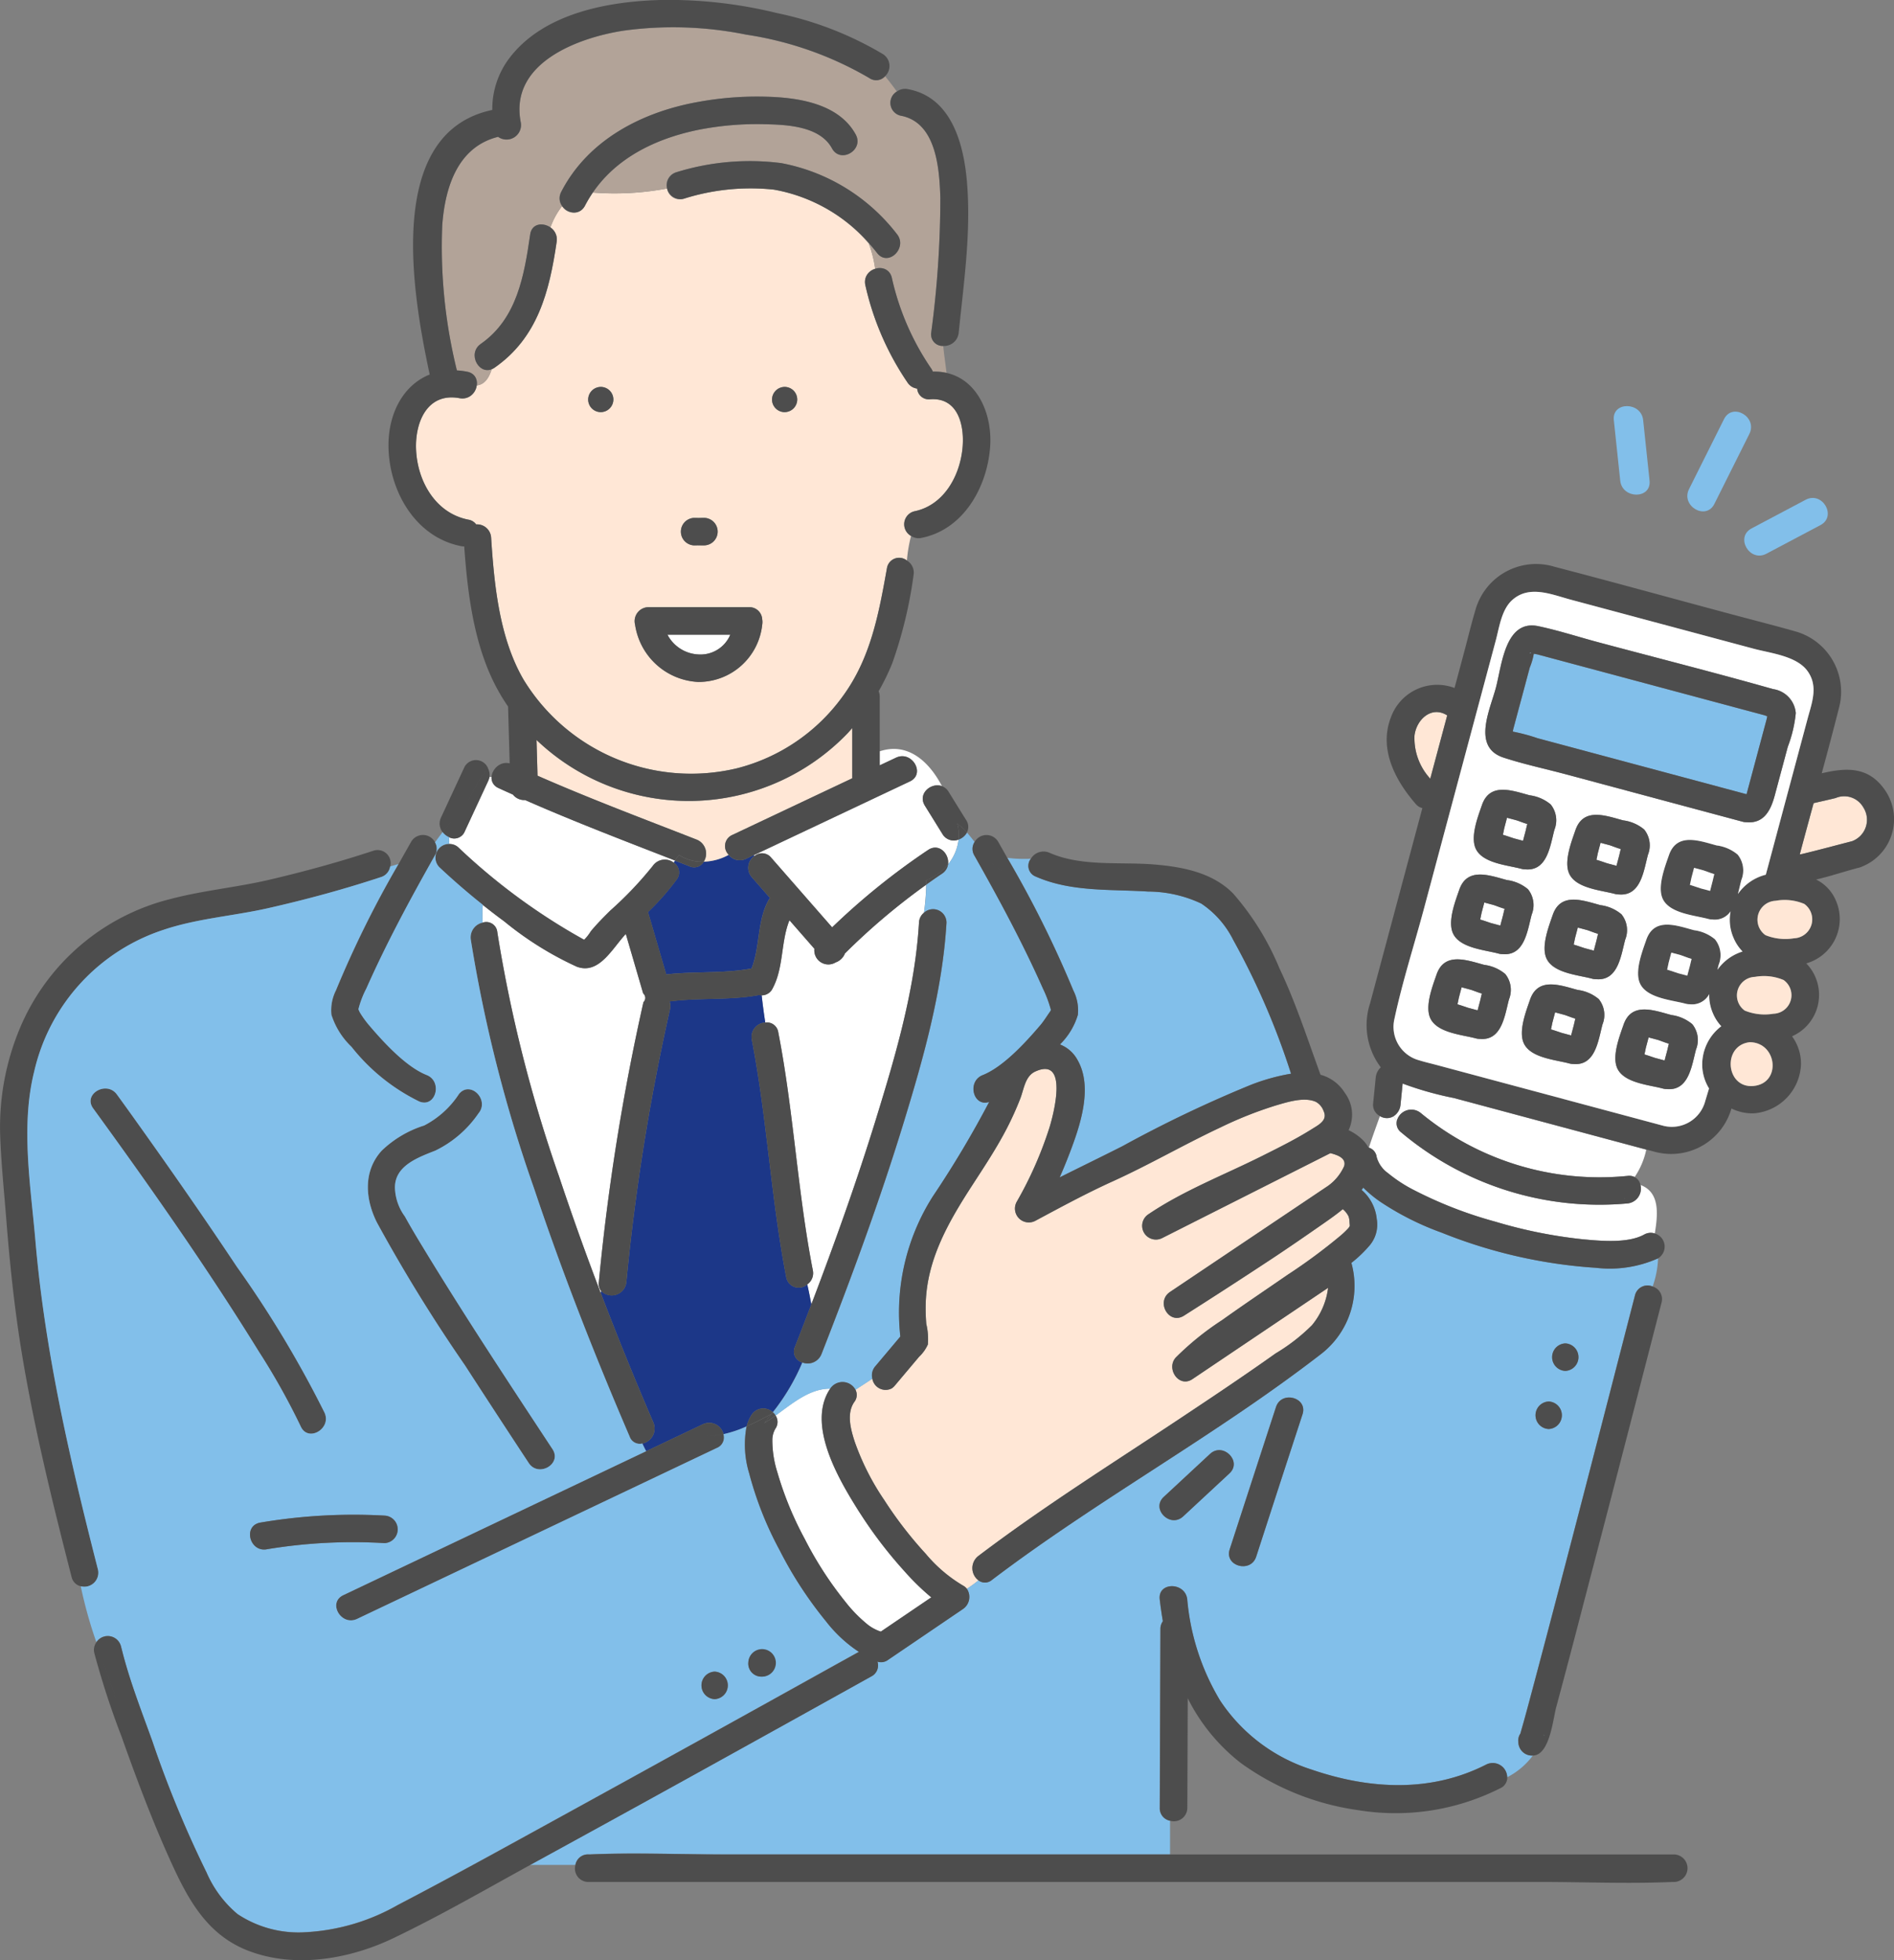 <svg xmlns="http://www.w3.org/2000/svg" width="148.085" height="153.184" viewBox="0 0 148.085 153.184">
  <rect x="0" y="0" width="148.085" height="153.184" fill="#808080" stroke="none"/>
  <g id="Group_1018" data-name="Group 1018" transform="translate(-159.762 -2344.408)">
    <path id="Path_1047" data-name="Path 1047" d="M307.655,1944.807q-.249-2.364-.5-4.727c-.154-1.466,2.141-1.455,2.294,0q.248,2.364.5,4.727C310.1,1946.273,307.808,1946.263,307.655,1944.807Z" transform="translate(-21.214 437.162)" fill="#83c2f0" opacity="0.95"/>
    <path id="Path_1048" data-name="Path 1048" d="M315.481,1946.665c-.661,1.321-2.64.16-1.981-1.158l2.737-5.473c.661-1.32,2.64-.16,1.981,1.158Z" transform="translate(-21.679 437.127)" fill="#83c2f0" opacity="0.95"/>
    <path id="Path_1049" data-name="Path 1049" d="M324.136,1948.865l-4.229,2.238c-1.3.69-2.464-1.289-1.157-1.98l4.229-2.239C324.283,1946.194,325.443,1948.173,324.136,1948.865Z" transform="translate(-22.039 436.582)" fill="#83c2f0" opacity="0.95"/>
    <path id="Path_1050" data-name="Path 1050" d="M246.37,2036.245a34.175,34.175,0,0,1-3.414-4.448c-.1-.151-.2-.3-.29-.453-1.469-2.355-3.959-6.605-2.1-9.367-1.61-.007-2.93,1.132-4.272,2.1a.921.921,0,0,1-.023,1.038,1.759,1.759,0,0,0-.232.807,8.266,8.266,0,0,0,.385,2.569,26.275,26.275,0,0,0,2.151,5.236,28.142,28.142,0,0,0,3.184,4.919,10.941,10.941,0,0,0,1.773,1.8,3.418,3.418,0,0,0,.82.458c.058.022.116.041.174.057l3.939-2.673A19.085,19.085,0,0,1,246.37,2036.245Z" transform="translate(-15.896 430.956)" fill="#fff"/>
    <path id="Path_1051" data-name="Path 1051" d="M281.661,2006.933a1.489,1.489,0,0,0-.076-.437,1.7,1.7,0,0,0-.451-.564c-.467.385-.962.739-1.463,1.088-1.359.947-2.718,1.889-4.1,2.8q-3.407,2.251-6.857,4.437c-1.178.748-2.224-1.093-1.085-1.857L280,2004.1a3.822,3.822,0,0,0,1.241-1.525c.186-.628-.495-.872-1.074-1.021l-13.13,6.625a1.076,1.076,0,0,1-1.085-1.857c2.742-1.851,5.967-3.088,8.915-4.567,1.3-.65,2.609-1.3,3.84-2.073.563-.354,1.278-.7.92-1.44a1.312,1.312,0,0,0-.6-.7c-.91-.4-2.219.02-3.105.278a30.621,30.621,0,0,0-4.387,1.741c-2.826,1.325-5.53,2.9-8.371,4.189-2.064.935-4.059,2.015-6.056,3.086a1.084,1.084,0,0,1-1.471-1.471,29.8,29.8,0,0,0,2.559-5.792c.335-1.075,1.516-5.585-1.1-4.4-.8.363-.888,1.382-1.178,2.124a24.376,24.376,0,0,1-1.045,2.314c-.79,1.526-1.739,2.959-2.673,4.4-1.857,2.862-3.587,5.822-3.674,9.329a14.756,14.756,0,0,0,.045,1.553,5.175,5.175,0,0,1,.125,1.611,3.01,3.01,0,0,1-.688.965l-1.9,2.255a1.113,1.113,0,0,1-.249.221,1.052,1.052,0,0,1-1.506-.769c-.437.293-.884.576-1.318.868a.888.888,0,0,1-.092.957c-.628.906-.277,2.154.039,3.125a19.673,19.673,0,0,0,2.3,4.535,30.935,30.935,0,0,0,3.251,4.21,11.268,11.268,0,0,0,2.889,2.466.991.991,0,0,1,.324.268,9.412,9.412,0,0,0,.907-.659,1.2,1.2,0,0,1-.026-1.9l.043-.032c4.937-3.741,10.2-7.052,15.364-10.473,2.635-1.749,5.269-3.5,7.847-5.334a14.679,14.679,0,0,0,2.844-2.206,5.649,5.649,0,0,0,1.262-2.922l-10.609,7.136c-1.061.713-2.085-.828-1.3-1.689a22.327,22.327,0,0,1,3.629-2.93c1.682-1.2,3.4-2.352,5.1-3.526a43.783,43.783,0,0,0,4.154-3.071,6.717,6.717,0,0,0,.612-.587c.118-.135.108-.244.118-.113C281.729,2007.81,281.663,2006.961,281.661,2006.933Z" transform="translate(-16.387 432.975)" fill="#ffe7d6"/>
    <path id="Path_1052" data-name="Path 1052" d="M227.183,1958.293a2.889,2.889,0,0,0,2.394,1.542,2.525,2.525,0,0,0,2.518-1.542Z" transform="translate(-15.234 435.718)" fill="#fff"/>
    <path id="Path_1053" data-name="Path 1053" d="M229.829,1948.436v-.008l-.219.03C229.684,1948.448,229.757,1948.441,229.829,1948.436Z" transform="translate(-15.416 436.456)" fill="#83c2f0" opacity="0.95"/>
    <path id="Path_1054" data-name="Path 1054" d="M229.86,1950.737v.009l.219-.03C230.005,1950.725,229.932,1950.733,229.86,1950.737Z" transform="translate(-15.434 436.285)" fill="#83c2f0" opacity="0.95"/>
    <path id="Path_1055" data-name="Path 1055" d="M299.921,2050.709l.043-.007-.021-.009Z" transform="translate(-20.674 428.809)" fill="#83c2f0" opacity="0.95"/>
    <path id="Path_1056" data-name="Path 1056" d="M259.589,1989.98c.016-.048,0-.046,0,0Z" transform="translate(-17.658 433.351)" fill="#83c2f0" opacity="0.95"/>
    <path id="Path_1057" data-name="Path 1057" d="M301.277,2051.317l-.024-.091-.039-.016A.883.883,0,0,1,301.277,2051.317Z" transform="translate(-20.77 428.77)" fill="#83c2f0" opacity="0.95"/>
    <path id="Path_1058" data-name="Path 1058" d="M299.153,2051.359c-.035.052-.027.045,0,0Z" transform="translate(-20.614 428.758)" fill="#83c2f0" opacity="0.95"/>
    <path id="Path_1059" data-name="Path 1059" d="M246.14,1937.071a.911.911,0,0,1-1.022-.836,1.052,1.052,0,0,1-.756-.474,22.045,22.045,0,0,1-3.295-7.6,1.07,1.07,0,0,1,.768-1.285,9.013,9.013,0,0,0-.5-1.974,12.559,12.559,0,0,0-7.418-4.214,17.267,17.267,0,0,0-7.058.715,1.019,1.019,0,0,1-1.3-.8,22.1,22.1,0,0,1-5.8.317,9.736,9.736,0,0,0-.618,1.023,1.025,1.025,0,0,1-1.786.034,5.943,5.943,0,0,0-.913,1.665,1.13,1.13,0,0,1,.488,1.116c-.567,3.888-1.478,7.494-4.852,9.843a1.139,1.139,0,0,1-.229.124c-.209.681-.554,1.2-1.169,1.267a1.138,1.138,0,0,1-1.335,1c-2.519-.471-3.5,1.861-3.409,4.005.1,2.482,1.519,4.983,4.088,5.487a.941.941,0,0,1,.611.37,1.1,1.1,0,0,1,1.169,1.033c.241,3.694.638,7.823,2.528,11.085a15.354,15.354,0,0,0,16.71,6.939,14.647,14.647,0,0,0,8.237-5.6c2.207-2.995,2.836-6.475,3.476-10.052a.965.965,0,0,1,1.56-.579,11.372,11.372,0,0,1,.324-1.926,1.044,1.044,0,0,1,.243-1.925c2.273-.453,3.536-2.686,3.769-4.859C248.849,1939.17,248.345,1936.916,246.14,1937.071Zm-18.453,9.273c.123,0,.247,0,.371,0h.014c.025,0,.048,0,.072,0,.1,0,.194-.007.3-.007a1.075,1.075,0,0,1,0,2.151c-.123,0-.247,0-.371,0h-.014c-.025,0-.048,0-.072-.005-.1,0-.2.006-.3.008a1.076,1.076,0,0,1,0-2.151Zm-7.307-8.266a.986.986,0,1,1,.985-.986A1,1,0,0,1,220.379,1938.078Zm12.624,16.6a5,5,0,0,1-5.016,4.484,5.251,5.251,0,0,1-4.93-4.484,1.093,1.093,0,0,1,1.036-1.361h7.872a1,1,0,0,1,1.033.959A1.146,1.146,0,0,1,233,1954.682Zm1.751-16.6a.986.986,0,1,1,.985-.986A1,1,0,0,1,234.755,1938.078Z" transform="translate(-13.646 438.539)" fill="#ffe7d6"/>
    <path id="Path_1060" data-name="Path 1060" d="M212.014,1933.71c-1.045.423-1.91-1.248-.857-1.981,2.837-1.975,3.4-5.346,3.864-8.558.127-.869,1.009-.948,1.586-.544a5.942,5.942,0,0,1,.913-1.665,1.037,1.037,0,0,1-.071-1.12c2.107-4.069,6.332-6.242,10.7-7.021a25.547,25.547,0,0,1,6.3-.364c2.247.163,4.859.771,6.023,2.909.662,1.217-1.194,2.3-1.856,1.085-.941-1.728-3.487-1.852-5.225-1.888a23.571,23.571,0,0,0-5.22.436c-3.275.67-6.365,2.146-8.25,4.9a22.091,22.091,0,0,0,5.8-.316,1.014,1.014,0,0,1,.726-1.269,19.4,19.4,0,0,1,8.2-.715,14.891,14.891,0,0,1,9.038,5.535c.875,1.059-.638,2.589-1.52,1.521-.217-.264-.442-.518-.672-.768a9.008,9.008,0,0,1,.5,1.973.966.966,0,0,1,1.305.713,20.392,20.392,0,0,0,3.078,7.082,1.2,1.2,0,0,1,.125.238,4.308,4.308,0,0,1,1.072.1c-.081-.7-.19-1.4-.259-2.107a.9.9,0,0,1-.942-1.027,79.628,79.628,0,0,0,.716-10.543c-.073-2.292-.309-5.921-3.118-6.428a1.028,1.028,0,0,1-.281-1.886c-.3-.412-.6-.807-.917-1.189a.936.936,0,0,1-1.246.142,26.99,26.99,0,0,0-9.617-3.389,28.676,28.676,0,0,0-9.579-.313c-3.62.558-8.965,2.556-8.045,7.178a1.133,1.133,0,0,1-1.775,1.123c-3.139.779-4.144,3.9-4.366,6.9a40.244,40.244,0,0,0,1.144,11.352,6.068,6.068,0,0,1,.79.1.9.9,0,0,1,.763,1.07C211.46,1934.915,211.8,1934.391,212.014,1933.71Z" transform="translate(-13.806 439.555)" fill="#b5a59a" opacity="0.95"/>
    <path id="Path_1061" data-name="Path 1061" d="M233.2,1977.2a1.1,1.1,0,0,1-1.354-.311,4.3,4.3,0,0,1-1.95.536.86.86,0,0,1-1.119.357l-1.136-.443c-.033.052-.066.1-.1.156a.9.9,0,0,1,.235,1.325,19.648,19.648,0,0,1-2.238,2.537l1.424,4.876c2.216-.253,4.477-.053,6.672-.463.669-1.672.431-3.687,1.312-5.31a1.09,1.09,0,0,1,.131-.2l-1.426-1.629a1.119,1.119,0,0,1,.214-1.659c-.016-.023-.031-.047-.047-.07Z" transform="translate(-15.112 434.328)" fill="#1c3788"/>
    <path id="Path_1062" data-name="Path 1062" d="M249.226,1974.587q-.684-1.1-1.37-2.209c-.591-.953.507-1.839,1.336-1.528-1.032-1.968-2.7-3.445-4.868-2.72v1.1l1.276-.6c1.245-.588,2.335,1.266,1.085,1.857l-12.192,5.758c.017.022.031.046.047.069a.917.917,0,0,1,1.306.138l4.76,5.439a54.267,54.267,0,0,1,7.5-6.047c.861-.577,1.679.315,1.562,1.124a3.755,3.755,0,0,0,.821-1.936A1.027,1.027,0,0,1,249.226,1974.587Z" transform="translate(-15.781 434.996)" fill="#fff"/>
    <path id="Path_1063" data-name="Path 1063" d="M240.929,1985.479a1.1,1.1,0,0,1-1.662-1.066l-1.95-2.229c-.684,1.677-.439,3.707-1.323,5.339a.939.939,0,0,1-.851.53c.074.7.171,1.411.281,2.129a.9.9,0,0,1,1.019.77c1.2,6.152,1.5,12.436,2.7,18.588a1.067,1.067,0,0,1-.435,1.108q.178.783.317,1.565c1.829-4.8,3.559-9.632,5.071-14.537,1.526-4.947,3.041-10.1,3.347-15.293a1.044,1.044,0,0,1,.39-.782,18.513,18.513,0,0,0,.175-2.2,51.558,51.558,0,0,0-6.353,5.37A1.217,1.217,0,0,1,240.929,1985.479Z" transform="translate(-15.83 434.139)" fill="#fff"/>
    <path id="Path_1064" data-name="Path 1064" d="M251.848,1976.806a.99.99,0,0,1,.016-1.067c-.2-.251-.393-.5-.6-.733a1.186,1.186,0,0,1-.653.547,3.755,3.755,0,0,1-.821,1.936,1.051,1.051,0,0,1-.477.733c-.415.278-.823.565-1.23.854a18.5,18.5,0,0,1-.175,2.2,1.048,1.048,0,0,1,1.761.782c-.311,5.276-1.779,10.488-3.317,15.518-1.883,6.156-4.112,12.205-6.459,18.2a1.161,1.161,0,0,1-1.5.648,16.688,16.688,0,0,1-2.306,3.885c.024.019.044.043.067.064.24-.119.481-.235.726-.343-.245.108-.487.224-.726.343a1.1,1.1,0,0,1,.155.2c1.342-.969,2.662-2.107,4.272-2.1.009-.014.017-.028.027-.042a1.154,1.154,0,0,1,1.948.128c.434-.292.881-.575,1.318-.868a1.071,1.071,0,0,1,.234-.972l1.954-2.321a16.925,16.925,0,0,1,2.539-10.95,78.953,78.953,0,0,0,4.407-7.385c-1.243.42-1.76-1.6-.509-2.095,1.605-.635,3.351-2.539,4.508-3.9.28-.33.5-.689.744-1.04a.721.721,0,0,0,.086-.152,9.355,9.355,0,0,0-.624-1.674C255.628,1983.644,253.761,1980.189,251.848,1976.806Z" transform="translate(-15.9 434.468)" fill="#83c2f0" opacity="0.95"/>
    <path id="Path_1065" data-name="Path 1065" d="M261.419,1989.409a5.421,5.421,0,0,1-1.4,2.314,2.657,2.657,0,0,1,1.373,1.212c1.238,2.158.18,5.2-.629,7.316q-.36.937-.766,1.862c1.628-.816,3.266-1.609,4.894-2.432a97.8,97.8,0,0,1,10.054-4.8,15.808,15.808,0,0,1,3.142-.873,57.928,57.928,0,0,0-4.522-10.456,7.378,7.378,0,0,0-2.5-2.841,9.852,9.852,0,0,0-4.157-.937c-2.95-.191-6.025.048-8.791-1.175a.893.893,0,0,1-.375-1.387,10.354,10.354,0,0,1-1.841-.07,84.276,84.276,0,0,1,5.162,10.355A3.449,3.449,0,0,1,261.419,1989.409Z" transform="translate(-17.382 434.308)" fill="#83c2f0" opacity="0.95"/>
    <path id="Path_1066" data-name="Path 1066" d="M209.958,1974.559a.886.886,0,0,1-1.217.468q-.01.265.006.516a1.025,1.025,0,0,1,.743.3,48.141,48.141,0,0,0,8.964,6.712q.332.191.666.378l.172.094a3.721,3.721,0,0,0,.522-.666c.475-.573,1-1.1,1.528-1.624a28.234,28.234,0,0,0,3.327-3.5,1.144,1.144,0,0,1,1.622-.24c.032-.052.065-.1.1-.156-3.923-1.527-7.864-3.031-11.719-4.726a1.128,1.128,0,0,1-.95-.425c-.373-.168-.747-.334-1.117-.506a.862.862,0,0,1-.55-.884l-.175.021a1.142,1.142,0,0,1-.092.3Z" transform="translate(-13.855 434.82)" fill="#fff"/>
    <path id="Path_1067" data-name="Path 1067" d="M298.9,2011.261a39.049,39.049,0,0,1-12.051-2.744,22.1,22.1,0,0,1-4.824-2.43,9.44,9.44,0,0,1-1.312-1.09l-.052.076c-.026.035-.054.067-.08.1a3.442,3.442,0,0,1,1.186,2.273,2.524,2.524,0,0,1-.533,2.038,9.864,9.864,0,0,1-1.45,1.394,6.73,6.73,0,0,1-2.366,7.116c-8.23,6.368-17.441,11.367-25.73,17.655a.836.836,0,0,1-1.059.042,9.447,9.447,0,0,1-.907.659,1.144,1.144,0,0,1-.324,1.589l-5.83,3.956a.917.917,0,0,1-.832.141.96.96,0,0,1-.484,1.155q-4.95,2.756-9.907,5.5-8.16,4.519-16.339,9l-.431.237h3.539a.99.99,0,0,1,1.011-.822c.05,0,.1,0,.15,0,3.419-.15,6.879,0,10.3,0h35.037v-2.629a.986.986,0,0,1-.811-1.01q.026-6.983.051-13.968a1.032,1.032,0,0,1,.19-.617q-.148-.851-.245-1.711c-.155-1.376,2-1.36,2.15,0a18.452,18.452,0,0,0,2.564,7.9,13.459,13.459,0,0,0,7.126,5.395c4.526,1.552,9.326,1.845,13.7-.389a1.133,1.133,0,0,1,1.627,1.005,5.784,5.784,0,0,0,2.013-1.7,1.058,1.058,0,0,1-.994-.526,1.1,1.1,0,0,1-.149-.552.957.957,0,0,1,.162-.64l.007-.023c.083-.315.179-.629.266-.944.289-1.046.567-2.1.847-3.145,2.666-10.031,5.25-20.082,7.839-30.132a1.009,1.009,0,0,1,1.386-.691,7.432,7.432,0,0,0,.429-2.216l-.019.013A9.255,9.255,0,0,1,298.9,2011.261Zm-32.266,19.432c-1.014.941-2.537-.577-1.521-1.521l3.621-3.362c1.014-.941,2.537.576,1.521,1.52Zm9.33-7.976q-1.818,5.56-3.621,11.123c-.425,1.313-2.5.749-2.073-.572q1.8-5.565,3.621-11.123C274.323,2020.834,276.4,2021.4,275.968,2022.717Zm19.248,1.146a1.076,1.076,0,0,1,0-2.15A1.076,1.076,0,0,1,295.217,2023.863Zm1.3-4.541a1.076,1.076,0,0,1,0-2.15A1.076,1.076,0,0,1,296.514,2019.322Z" transform="translate(-14.367 432.226)" fill="#83c2f0" opacity="0.95"/>
    <path id="Path_1068" data-name="Path 1068" d="M306.69,2005.782a24.085,24.085,0,0,1-17.709-5.553.878.878,0,0,1-.339-.89,3.808,3.808,0,0,1-.255-.362,1.01,1.01,0,0,1-.528.145,1.083,1.083,0,0,1-.543-.159c-.285.811-.591,1.626-.857,2.46a.869.869,0,0,1,.606.733,2.291,2.291,0,0,0,.888,1.26,11.161,11.161,0,0,0,2.095,1.357,32.461,32.461,0,0,0,6.29,2.433,37.482,37.482,0,0,0,6.837,1.377c1.483.14,3.538.321,4.8-.366a1.022,1.022,0,0,1,.837-.088c.252-1.55.4-3.22-1.123-3.792A1.164,1.164,0,0,1,306.69,2005.782Z" transform="translate(-19.667 432.677)" fill="#fff"/>
    <path id="Path_1069" data-name="Path 1069" d="M293.273,1997.349a25.9,25.9,0,0,1-4.02-1.134q-.08.813-.163,1.626a1.2,1.2,0,0,1-.547.93,3.822,3.822,0,0,0,.255.362,1.166,1.166,0,0,1,1.859-.632,21.961,21.961,0,0,0,16.189,4.924.976.976,0,0,1,.546.089,5.991,5.991,0,0,0,.908-2.139l-.289-.077Z" transform="translate(-19.823 432.882)" fill="#fff"/>
    <path id="Path_1070" data-name="Path 1070" d="M234.993,2021.33a16.683,16.683,0,0,0,2.306-3.885.882.882,0,0,1-.57-1.219q.648-1.655,1.281-3.315-.14-.783-.317-1.565a.993.993,0,0,1-1.639-.537c-1.2-6.153-1.5-12.436-2.7-18.588a1.132,1.132,0,0,1,1.055-1.341c-.11-.718-.207-1.43-.281-2.129a1.161,1.161,0,0,1-.217-.021c-2.3.429-4.675.19-6.985.5a1.079,1.079,0,0,1,.034.615,170.894,170.894,0,0,0-3.414,21.333,1.151,1.151,0,0,1-1.974.673c-.008.058-.016.114-.024.17q1.953,5.11,4.119,10.134a1.2,1.2,0,0,1-.867,1.626c.094.2.193.406.3.6l4.443-2.111a1.151,1.151,0,0,1,1.6.779,9.175,9.175,0,0,0,1.805-.608,3.226,3.226,0,0,1,.39-.9A1.089,1.089,0,0,1,234.993,2021.33Z" transform="translate(-14.813 433.442)" fill="#1c3788"/>
    <path id="Path_1071" data-name="Path 1071" d="M211.566,1982.5a.864.864,0,0,1,1.143.744,110.416,110.416,0,0,0,4.827,19.091q1.527,4.6,3.261,9.117c.008-.056.016-.113.024-.17a.922.922,0,0,1-.176-.674,175.458,175.458,0,0,1,3.491-21.9.453.453,0,0,0-.022-.675l-1.357-4.648c-1.052,1.108-2.09,3.209-3.837,2.554a25.9,25.9,0,0,1-5.673-3.544c-.567-.414-1.121-.844-1.67-1.28A10.107,10.107,0,0,0,211.566,1982.5Z" transform="translate(-14.065 434.011)" fill="#fff"/>
    <path id="Path_1072" data-name="Path 1072" d="M240.436,1966.593a17.229,17.229,0,0,1-24.318.519q.039,1.4.079,2.793c4.093,1.8,8.291,3.375,12.453,5a1.177,1.177,0,0,1,.547,1.716,4.291,4.291,0,0,0,1.95-.536.946.946,0,0,1,.268-1.546l9.385-4.431v-3.925C240.68,1966.323,240.561,1966.46,240.436,1966.593Z" transform="translate(-14.407 435.128)" fill="#ffe7d6"/>
    <path id="Path_1073" data-name="Path 1073" d="M290.309,1966.665a4.671,4.671,0,0,0,1.233,3.37q.663-2.474,1.325-4.946C291.647,1964.312,290.464,1965.4,290.309,1966.665Z" transform="translate(-19.953 435.229)" fill="#ffe7d6"/>
    <path id="Path_1074" data-name="Path 1074" d="M325.671,1972.088c-.563.137-1.142.262-1.72.4q-.45,1.648-.895,3.3l-.19.711c.074-.013.148-.028.222-.046,1.286-.308,2.564-.657,3.844-.985a1.786,1.786,0,0,0,.9-2.65A1.716,1.716,0,0,0,325.671,1972.088Z" transform="translate(-22.389 434.694)" fill="#ffe7d6"/>
    <path id="Path_1075" data-name="Path 1075" d="M326.631,1969.774c-1.29-1.678-3.038-1.5-4.78-1.092.458-1.687.91-3.375,1.337-5.068a4.9,4.9,0,0,0-3.471-6.043c-1.65-.467-3.313-.888-4.969-1.331-4.6-1.232-9.185-2.5-13.79-3.7a4.925,4.925,0,0,0-6.176,3.352c-.324,1.082-.587,2.186-.879,3.278q-.38,1.422-.762,2.844a3.844,3.844,0,0,0-4.961,2.257c-.984,2.487.308,4.94,1.921,6.8a.974.974,0,0,0,.524.331l-4.089,15.26a5.462,5.462,0,0,0,.84,5,1.253,1.253,0,0,0-.4.821q-.1,1.034-.207,2.067a.99.99,0,0,0,.532.916q.1-.293.2-.587-.1.293-.2.587a1.083,1.083,0,0,0,.543.159,1.01,1.01,0,0,0,.528-.145,3.562,3.562,0,0,1-.44-1.031,3.562,3.562,0,0,0,.44,1.031,1.2,1.2,0,0,0,.547-.93q.082-.814.163-1.627a25.873,25.873,0,0,0,4.02,1.133l14.738,3.95.289.077a3.232,3.232,0,0,0,.017-.839,3.232,3.232,0,0,1-.017.839l.787.211c.05.013.1.022.145.03a4.9,4.9,0,0,0,5.73-3.445,3.755,3.755,0,0,0,1.722.379,3.989,3.989,0,0,0,3.716-3.864,3.621,3.621,0,0,0-.7-2.159,3.531,3.531,0,0,0,1.835-4.606,3.415,3.415,0,0,0-.724-1.092,3.6,3.6,0,0,0,2.341-4.854,3.254,3.254,0,0,0-1.566-1.7c1.132-.26,2.261-.648,3.357-.928a1.118,1.118,0,0,0,.193-.068A3.993,3.993,0,0,0,326.631,1969.774Zm-36.621-4.041c.154-1.262,1.338-2.354,2.558-1.576q-.662,2.473-1.325,4.946A4.67,4.67,0,0,1,290.01,1965.733Zm23.493,15.926a3.2,3.2,0,0,0-1.643-.714c-1.341-.36-3.108-1.045-3.73.76-.321.929-.939,2.511-.468,3.448.558,1.113,2.475,1.251,3.547,1.538a1.147,1.147,0,0,0,.31.04,1.514,1.514,0,0,0,1.534-.789,3.5,3.5,0,0,0,.281,1.478,3.458,3.458,0,0,0,.662,1.034,3.762,3.762,0,0,0-1.49,3.1,3.6,3.6,0,0,0,.533,1.759c-.1.333-.2.665-.3,1a2.7,2.7,0,0,1-3.248,1.925l-11.128-2.982-6.638-1.778c-.45-.12-.908-.225-1.354-.363a2.708,2.708,0,0,1-1.926-3.253c.62-2.892,1.541-5.753,2.308-8.609q2.05-7.655,4.1-15.31l1.508-5.626c.277-1.035.451-2.409,1.277-3.16,1.347-1.225,3.112-.437,4.62-.034l7.118,1.908,7.165,1.92c1.31.351,3.333.559,4.189,1.731.87,1.19.355,2.476.02,3.725l-1.449,5.406-1.821,6.8a3.76,3.76,0,0,0-2.183,1.509c.1-.385.183-.771.272-1.1a1.979,1.979,0,0,0-.291-1.982,3.186,3.186,0,0,0-1.642-.715c-1.342-.359-3.109-1.044-3.731.761-.321.93-.938,2.511-.468,3.448.558,1.113,2.475,1.251,3.547,1.538a1.172,1.172,0,0,0,.311.04,1.483,1.483,0,0,0,1.432-.639,3.517,3.517,0,0,0,.223,2.059,3.431,3.431,0,0,0,.712,1.083,3.767,3.767,0,0,0-1.966,1.43c.033-.138.066-.271.1-.4A1.983,1.983,0,0,0,313.5,1981.659Zm-1.829,1.53c-.051.177-.083.366-.13.538l-.2.756,0,.017-.718-.192c-.093-.025-.522-.184-.857-.28.052-.184.079-.4.12-.557l.2-.756.006-.017.718.192C310.951,1982.927,311.35,1983.1,311.674,1983.188Zm1.776-6.626c-.052.177-.084.366-.13.538l-.2.756-.006.016-.718-.193c-.093-.025-.521-.184-.857-.279.052-.185.079-.4.121-.558l.2-.756,0-.017.718.193C312.726,1976.3,313.125,1976.468,313.451,1976.562Zm3.064,16.558c-2.167.2-2.47-3.179-.292-3.424C318.374,1989.711,318.722,1992.913,316.515,1993.119Zm1.551-5.647a4.139,4.139,0,0,1-2.238-.247,1.452,1.452,0,0,1,.8-2.635,3.945,3.945,0,0,1,2.238.246A1.451,1.451,0,0,1,318.066,1987.472Zm1.617-5.9a4.145,4.145,0,0,1-2.238-.246,1.481,1.481,0,0,1,.8-2.685,3.945,3.945,0,0,1,2.238.246A1.48,1.48,0,0,1,319.683,1981.575Zm4.515-7.581c-1.281.328-2.558.677-3.844.985-.074.017-.148.032-.222.045l.19-.711q.443-1.65.895-3.3c.578-.134,1.158-.259,1.72-.4a1.716,1.716,0,0,1,2.167.725A1.786,1.786,0,0,1,324.2,1973.995Z" transform="translate(-19.654 436.162)" fill="#4d4d4d"/>
    <path id="Path_1076" data-name="Path 1076" d="M313.442,1986.179c.046-.172.079-.362.13-.539-.325-.092-.724-.261-.865-.3l-.718-.192-.006.016-.2.756c-.042.158-.068.373-.12.557.335.1.764.255.857.281l.718.192,0-.017Z" transform="translate(-21.552 433.71)" fill="#fff"/>
    <path id="Path_1077" data-name="Path 1077" d="M304.082,1983.049l-.2.755c-.043.159-.069.374-.121.558.336.1.764.255.857.28l.718.193.006-.017.2-.756c.046-.172.078-.362.13-.539-.326-.092-.724-.261-.865-.3l-.719-.192Z" transform="translate(-20.96 433.868)" fill="#fff"/>
    <path id="Path_1078" data-name="Path 1078" d="M320.9,1960.851c-.857-1.172-2.879-1.38-4.189-1.731l-7.165-1.92-7.118-1.908c-1.508-.4-3.273-1.192-4.62.033-.826.75-1,2.124-1.277,3.16l-1.508,5.626q-2.051,7.654-4.1,15.31c-.766,2.856-1.688,5.717-2.308,8.609a2.708,2.708,0,0,0,1.926,3.253c.446.138.9.243,1.354.363l6.638,1.779,11.128,2.982a2.7,2.7,0,0,0,3.248-1.925c.1-.331.2-.663.3-1a3.6,3.6,0,0,1-.533-1.759,3.764,3.764,0,0,1,1.49-3.1,3.456,3.456,0,0,1-.662-1.033,3.5,3.5,0,0,1-.281-1.478,1.513,1.513,0,0,1-1.534.789,1.132,1.132,0,0,1-.31-.04c-1.072-.287-2.989-.425-3.547-1.538-.471-.937.147-2.519.468-3.448.623-1.805,2.39-1.12,3.73-.76a3.2,3.2,0,0,1,1.643.714,1.982,1.982,0,0,1,.291,1.982c-.033.125-.066.258-.1.4a3.768,3.768,0,0,1,1.966-1.43,3.433,3.433,0,0,1-.712-1.083,3.517,3.517,0,0,1-.223-2.059,1.483,1.483,0,0,1-1.432.639,1.183,1.183,0,0,1-.311-.04c-1.072-.288-2.989-.426-3.547-1.538-.47-.937.147-2.519.468-3.449.623-1.8,2.39-1.119,3.731-.76a3.185,3.185,0,0,1,1.642.715,1.979,1.979,0,0,1,.291,1.982c-.089.329-.169.715-.272,1.1a3.76,3.76,0,0,1,2.183-1.509l1.821-6.8,1.449-5.406C321.254,1963.327,321.769,1962.041,320.9,1960.851Zm-25.445,10.482c.623-1.805,2.39-1.12,3.731-.761a3.192,3.192,0,0,1,1.643.715,1.98,1.98,0,0,1,.291,1.981c-.331,1.234-.549,3.246-2.276,3.091a1.126,1.126,0,0,1-.31-.041c-1.073-.286-2.989-.424-3.548-1.537C294.514,1973.844,295.132,1972.262,295.453,1971.333Zm2.113,15.189c-.33,1.234-.548,3.246-2.275,3.091a1.167,1.167,0,0,1-.311-.04c-1.072-.288-2.988-.425-3.547-1.538-.47-.937.147-2.519.468-3.448.623-1.805,2.39-1.12,3.731-.761a3.183,3.183,0,0,1,1.642.715A1.977,1.977,0,0,1,297.567,1986.522Zm-.5-3.536a1.143,1.143,0,0,1-.311-.04c-1.072-.288-2.988-.425-3.547-1.538-.47-.937.148-2.519.468-3.448.624-1.805,2.39-1.12,3.731-.762a3.184,3.184,0,0,1,1.642.715,1.979,1.979,0,0,1,.291,1.982C299.012,1981.129,298.794,1983.142,297.067,1982.986Zm7.81,5.5c-.33,1.233-.548,3.246-2.275,3.09a1.166,1.166,0,0,1-.31-.04c-1.073-.288-2.989-.426-3.548-1.539-.47-.937.148-2.519.468-3.448.624-1.8,2.39-1.12,3.731-.76a3.18,3.18,0,0,1,1.642.715A1.977,1.977,0,0,1,304.877,1988.482Zm-.5-3.537a1.147,1.147,0,0,1-.31-.04c-1.073-.288-2.989-.425-3.548-1.538-.47-.937.148-2.52.469-3.448.623-1.805,2.39-1.12,3.73-.761a3.18,3.18,0,0,1,1.643.714,1.981,1.981,0,0,1,.291,1.982C306.322,1983.088,306.1,1985.1,304.377,1984.945Zm5.876,2.8a3.189,3.189,0,0,1,1.643.715,1.981,1.981,0,0,1,.291,1.982c-.331,1.233-.549,3.245-2.276,3.09a1.171,1.171,0,0,1-.31-.04c-1.073-.288-2.989-.426-3.548-1.539-.47-.937.148-2.519.469-3.448C307.146,1986.7,308.913,1987.385,310.253,1987.744Zm-1.825-12.516c-.33,1.234-.548,3.246-2.276,3.091a1.171,1.171,0,0,1-.31-.04c-1.072-.288-2.989-.426-3.547-1.538-.471-.937.147-2.518.468-3.448.623-1.805,2.39-1.12,3.731-.761a3.19,3.19,0,0,1,1.643.715A1.98,1.98,0,0,1,308.429,1975.227Zm10.933-8.441-1.013,3.781c-.3,1.118-.813,2.228-2.2,2.106a1.109,1.109,0,0,1-.319-.04l-13.8-3.7c-1.621-.434-3.294-.788-4.89-1.31-2.474-.808-1.065-3.715-.6-5.448s.714-5.373,3.321-4.824c1.565.329,3.114.835,4.659,1.248,4.564,1.223,9.15,2.382,13.7,3.67a2.069,2.069,0,0,1,1.771,1.875A10.085,10.085,0,0,1,319.362,1966.786Z" transform="translate(-19.823 435.989)" fill="#fff"/>
    <path id="Path_1079" data-name="Path 1079" d="M306,1975.886l-.2.756c-.043.159-.069.373-.121.557.336.1.765.255.858.281l.718.192,0-.017.2-.756c.046-.172.079-.361.129-.538-.326-.093-.724-.261-.865-.3l-.718-.192Z" transform="translate(-21.104 434.404)" fill="#fff"/>
    <path id="Path_1080" data-name="Path 1080" d="M315.361,1979.017c.046-.172.079-.362.13-.538-.326-.094-.724-.262-.866-.3l-.718-.192,0,.017-.2.756c-.043.159-.069.373-.121.558.336.1.764.255.857.28l.718.192.005-.016Z" transform="translate(-21.695 434.245)" fill="#fff"/>
    <path id="Path_1081" data-name="Path 1081" d="M298.1,1973.769l-.2.756c-.043.158-.069.373-.121.557.336.1.764.255.857.28l.718.192.005-.016.2-.756c.046-.171.078-.362.13-.539-.326-.092-.724-.261-.865-.3l-.719-.193Z" transform="translate(-20.513 434.562)" fill="#fff"/>
    <path id="Path_1082" data-name="Path 1082" d="M296.181,1980.931l-.2.756c-.043.159-.068.374-.121.558.336.1.764.255.857.28l.718.192.006-.016.2-.756c.046-.172.078-.362.13-.538-.326-.093-.724-.261-.865-.3l-.719-.193Z" transform="translate(-20.37 434.027)" fill="#fff"/>
    <path id="Path_1083" data-name="Path 1083" d="M302.163,1990.21l-.2.756c-.043.159-.069.373-.121.557.336.1.764.255.857.28l.718.193.006-.016.2-.756c.046-.172.078-.361.13-.538-.326-.093-.724-.262-.865-.3l-.719-.192Z" transform="translate(-20.817 433.332)" fill="#fff"/>
    <path id="Path_1084" data-name="Path 1084" d="M310.064,1992.328l-.2.756c-.043.159-.068.374-.121.558.336.1.764.255.857.279l.718.193.006-.016.2-.756c.046-.172.078-.362.13-.539-.326-.094-.724-.262-.865-.3l-.719-.192Z" transform="translate(-21.408 433.174)" fill="#fff"/>
    <path id="Path_1085" data-name="Path 1085" d="M294.262,1988.094l-.2.756c-.043.159-.069.373-.121.557.336.1.764.255.857.28l.718.192.006-.017.2-.756c.045-.171.078-.361.13-.538-.326-.093-.724-.261-.866-.3l-.718-.192Z" transform="translate(-20.226 433.49)" fill="#fff"/>
    <path id="Path_1086" data-name="Path 1086" d="M300.158,1959.816l-.006,0C300.092,1959.723,299.974,1960,300.158,1959.816Z" transform="translate(-20.684 435.606)" fill="#83c2f0" opacity="0.95"/>
    <path id="Path_1087" data-name="Path 1087" d="M298.654,1965.808c-.006.02-.019.094-.035.172a.525.525,0,0,0,.091.029,14.236,14.236,0,0,1,1.85.5l6.475,1.735,9.862,2.643c.056-.186.1-.378.152-.565q.237-.89.476-1.778.473-1.769.947-3.537c.006-.019.021-.117.043-.213-.09-.031-.179-.068-.217-.079l-2.3-.616-13.382-3.586-2.076-.556c-.043-.011-.165-.028-.278-.052a5.14,5.14,0,0,1-.315,1.087l-.466,1.741Q299.066,1964.269,298.654,1965.808Z" transform="translate(-20.576 435.598)" fill="#83c2f0" opacity="0.95"/>
    <path id="Path_1088" data-name="Path 1088" d="M297.722,1967.839c1.6.522,3.269.876,4.89,1.31l13.8,3.7a1.127,1.127,0,0,0,.319.04c1.383.121,1.9-.988,2.2-2.107l1.013-3.781a10.085,10.085,0,0,0,.626-2.638,2.069,2.069,0,0,0-1.771-1.875c-4.546-1.288-9.132-2.447-13.7-3.67-1.545-.414-3.094-.919-4.659-1.248-2.606-.549-2.854,3.085-3.321,4.824S295.248,1967.031,297.722,1967.839Zm2.148-8.2.006,0C299.693,1959.825,299.811,1959.553,299.871,1959.641Zm.216.081c.114.024.236.041.279.052l2.076.556,13.382,3.586,2.3.616c.039.011.128.047.217.079-.021.1-.037.193-.043.213q-.475,1.77-.947,3.537-.239.89-.477,1.778c-.051.188-.1.379-.152.565l-9.862-2.642-6.475-1.735a14.143,14.143,0,0,0-1.85-.5.533.533,0,0,1-.091-.029c.017-.079.03-.153.035-.172q.412-1.54.825-3.08l.466-1.741A5.131,5.131,0,0,0,300.087,1959.721Z" transform="translate(-20.403 435.776)" fill="#4d4d4d"/>
    <path id="Path_1089" data-name="Path 1089" d="M299.039,1977.57a1.149,1.149,0,0,0,.31.041c1.727.155,1.945-1.857,2.276-3.091a1.98,1.98,0,0,0-.291-1.981,3.189,3.189,0,0,0-1.643-.715c-1.341-.359-3.108-1.044-3.73.761-.321.929-.939,2.511-.469,3.448C296.05,1977.145,297.966,1977.283,299.039,1977.57Zm.465-3.5c-.052.177-.083.368-.129.539l-.2.756-.006.017-.718-.192c-.092-.025-.521-.184-.857-.28.053-.184.079-.4.121-.557l.2-.756,0-.016.719.192C298.781,1973.806,299.179,1973.974,299.5,1974.067Z" transform="translate(-20.33 434.739)" fill="#4d4d4d"/>
    <path id="Path_1090" data-name="Path 1090" d="M307.592,1973.94c-1.341-.359-3.108-1.045-3.73.76-.321.93-.939,2.511-.468,3.448.558,1.113,2.475,1.251,3.547,1.539a1.171,1.171,0,0,0,.31.04c1.728.155,1.946-1.857,2.276-3.091a1.979,1.979,0,0,0-.291-1.981A3.189,3.189,0,0,0,307.592,1973.94Zm-.186,2.244c-.051.178-.083.367-.13.539l-.2.756,0,.016-.718-.192c-.093-.025-.522-.184-.858-.28.053-.184.079-.4.121-.557l.2-.756.006-.016.718.192C306.682,1975.923,307.08,1976.091,307.406,1976.184Z" transform="translate(-20.92 434.58)" fill="#4d4d4d"/>
    <path id="Path_1091" data-name="Path 1091" d="M299.414,1979.7a3.186,3.186,0,0,0-1.642-.715c-1.342-.359-3.108-1.044-3.731.761-.32.929-.938,2.511-.468,3.448.559,1.114,2.475,1.25,3.547,1.538a1.129,1.129,0,0,0,.311.04c1.727.156,1.945-1.857,2.275-3.09A1.979,1.979,0,0,0,299.414,1979.7Zm-1.828,1.529c-.052.177-.083.367-.13.539l-.2.756-.006.016-.718-.191c-.092-.025-.521-.184-.857-.281.053-.184.079-.4.121-.558l.2-.756,0-.016.719.193C296.861,1980.969,297.26,1981.137,297.586,1981.229Z" transform="translate(-20.186 434.203)" fill="#4d4d4d"/>
    <path id="Path_1092" data-name="Path 1092" d="M307.316,1981.818a3.18,3.18,0,0,0-1.643-.715c-1.341-.359-3.108-1.044-3.73.761-.321.929-.939,2.511-.469,3.448.559,1.113,2.475,1.25,3.548,1.538a1.136,1.136,0,0,0,.31.04c1.727.156,1.945-1.857,2.276-3.09A1.981,1.981,0,0,0,307.316,1981.818Zm-1.829,1.529c-.052.177-.083.367-.13.539l-.2.756-.006.017-.718-.193c-.093-.025-.521-.184-.857-.28.053-.184.079-.4.121-.558l.2-.755,0-.017.719.192C304.763,1983.086,305.161,1983.254,305.487,1983.347Z" transform="translate(-20.777 434.044)" fill="#4d4d4d"/>
    <path id="Path_1093" data-name="Path 1093" d="M295.853,1986.148c-1.342-.359-3.109-1.045-3.731.761-.321.93-.938,2.511-.468,3.448.559,1.113,2.475,1.251,3.547,1.538a1.178,1.178,0,0,0,.311.04c1.727.155,1.945-1.857,2.275-3.091a1.977,1.977,0,0,0-.291-1.981A3.181,3.181,0,0,0,295.853,1986.148Zm-.186,2.244c-.052.177-.084.367-.13.538l-.2.756-.005.017-.718-.193c-.092-.025-.521-.184-.857-.28.052-.184.079-.4.121-.557l.2-.756,0-.017.718.192C294.942,1988.131,295.341,1988.3,295.667,1988.392Z" transform="translate(-20.043 433.667)" fill="#4d4d4d"/>
    <path id="Path_1094" data-name="Path 1094" d="M303.754,1988.265c-1.342-.359-3.108-1.044-3.731.76-.32.93-.938,2.511-.468,3.448.559,1.113,2.475,1.251,3.548,1.539a1.152,1.152,0,0,0,.31.04c1.727.156,1.945-1.857,2.275-3.09a1.976,1.976,0,0,0-.291-1.982A3.18,3.18,0,0,0,303.754,1988.265Zm-.186,2.245c-.052.177-.083.366-.13.538l-.2.756-.006.016-.718-.192c-.093-.025-.521-.184-.857-.279.053-.185.079-.4.121-.558l.2-.756,0-.017.719.193C302.843,1990.248,303.242,1990.416,303.568,1990.51Z" transform="translate(-20.633 433.509)" fill="#4d4d4d"/>
    <path id="Path_1095" data-name="Path 1095" d="M311.655,1990.382c-1.341-.359-3.108-1.044-3.73.761-.321.93-.939,2.512-.469,3.448.559,1.113,2.475,1.251,3.548,1.539a1.152,1.152,0,0,0,.31.04c1.727.155,1.945-1.856,2.276-3.09a1.982,1.982,0,0,0-.291-1.982A3.189,3.189,0,0,0,311.655,1990.382Zm-.186,2.245c-.052.177-.083.366-.13.538l-.2.756-.006.016-.718-.192c-.092-.024-.521-.184-.857-.28.053-.184.079-.4.121-.558l.2-.756,0-.017.719.192C310.745,1992.365,311.143,1992.533,311.469,1992.627Z" transform="translate(-21.224 433.35)" fill="#4d4d4d"/>
    <path id="Path_1096" data-name="Path 1096" d="M305.311,2061.319H265.9v0H230.865c-3.422,0-6.883-.149-10.3,0-.05,0-.1,0-.15,0a.99.99,0,0,0-1.011.822h0a1.046,1.046,0,0,0,1.011,1.329h74.445c3.421,0,6.882.15,10.3,0,.05,0,.1,0,.15,0A1.076,1.076,0,0,0,305.311,2061.319Z" transform="translate(-14.651 428.019)" fill="#4d4d4d"/>
    <path id="Path_1097" data-name="Path 1097" d="M229.37,1961.813a5,5,0,0,0,5.016-4.484,1.144,1.144,0,0,0,0-.4,1,1,0,0,0-1.033-.959h-7.872a1.093,1.093,0,0,0-1.036,1.361A5.251,5.251,0,0,0,229.37,1961.813Zm0-2.151a2.888,2.888,0,0,1-2.394-1.542h4.911A2.525,2.525,0,0,1,229.37,1959.661Z" transform="translate(-15.028 435.892)" fill="#4d4d4d"/>
    <path id="Path_1098" data-name="Path 1098" d="M227.816,1977.34l1.136.443a.859.859,0,0,0,1.119-.357,3.31,3.31,0,0,1-1.936-.519A4.165,4.165,0,0,0,227.816,1977.34Z" transform="translate(-15.282 434.326)" fill="#4d4d4d"/>
    <path id="Path_1099" data-name="Path 1099" d="M243.291,1963.893l-1.276.6v-1.1a4.517,4.517,0,0,0-.475.187l.43-.429-.43.429a4.517,4.517,0,0,1,.475-.187v-4.258a1.085,1.085,0,0,0-.084-.432,17.744,17.744,0,0,0,1.069-2.2,34.247,34.247,0,0,0,1.659-6.862,1.1,1.1,0,0,0-.514-1.151c-.169,1.679-.217,3.4-1.314,4.769,1.1-1.371,1.144-3.09,1.314-4.769a.965.965,0,0,0-1.56.579c-.64,3.577-1.269,7.057-3.476,10.052a14.647,14.647,0,0,1-8.237,5.6,15.355,15.355,0,0,1-16.71-6.939c-1.889-3.262-2.287-7.391-2.528-11.085a1.1,1.1,0,0,0-1.17-1.034.94.94,0,0,0-.611-.37c-2.568-.5-3.985-3.006-4.088-5.488-.089-2.144.89-4.476,3.409-4.005,1.353.253,1.933-1.819.572-2.073a6,6,0,0,0-.79-.1,40.245,40.245,0,0,1-1.144-11.353c.222-3,1.227-6.121,4.366-6.9a1.133,1.133,0,0,0,1.775-1.123c-.921-4.622,4.424-6.62,8.045-7.178a28.663,28.663,0,0,1,9.579.313,26.99,26.99,0,0,1,9.617,3.389.936.936,0,0,0,1.246-.142c-.414-.5-.849-.981-1.33-1.461.481.48.917.962,1.33,1.461a1.1,1.1,0,0,0-.161-1.715,26.707,26.707,0,0,0-8.293-3.214,35.538,35.538,0,0,0-8.966-1.027c-4.157.092-9.266,1.007-11.951,4.535a6.58,6.58,0,0,0-1.346,4.062c-8.494,1.785-6.206,14.533-4.894,20.678-2.018.8-3.209,2.956-3.222,5.482-.017,3.493,2.04,7.216,5.673,7.929a1.225,1.225,0,0,0,.249.023c.253,3.54.714,7.314,2.262,10.514a15.227,15.227,0,0,0,1.166,2l.126,4.439c-1.149-.283-2.045,1.387-.864,1.935.37.172.744.338,1.117.506a1.128,1.128,0,0,0,.95.426c3.854,1.695,7.8,3.2,11.719,4.726a4.185,4.185,0,0,1,.319-.433,2.677,2.677,0,0,1-.912-1.037,2.677,2.677,0,0,0,.912,1.037c.052-.061.106-.12.163-.178-.056.058-.111.117-.163.178a3.312,3.312,0,0,0,1.936.519,1.177,1.177,0,0,0-.547-1.716c-4.162-1.628-8.359-3.2-12.453-5q-.039-1.4-.079-2.793a17.23,17.23,0,0,0,24.318-.519c.125-.133.244-.27.365-.407v3.925l-9.385,4.432a.946.946,0,0,0-.268,1.546,3.776,3.776,0,0,0,1.008-.806,3.776,3.776,0,0,1-1.008.806,1.1,1.1,0,0,0,1.354.311l.62-.292a2.768,2.768,0,0,0-.32-.394,2.768,2.768,0,0,1,.32.394l12.192-5.758C245.626,1965.16,244.536,1963.306,243.291,1963.893Z" transform="translate(-13.471 439.727)" fill="#4d4d4d"/>
    <path id="Path_1100" data-name="Path 1100" d="M250.252,1935.518a13.929,13.929,0,0,1,.1,1.593,13.929,13.929,0,0,0-.1-1.593,4.3,4.3,0,0,0-1.072-.1,1.192,1.192,0,0,0-.125-.238,20.39,20.39,0,0,1-3.078-7.082c-.3-1.349-2.377-.778-2.073.572a22.039,22.039,0,0,0,3.295,7.6,1.053,1.053,0,0,0,.756.474.912.912,0,0,0,1.022.836c2.206-.155,2.71,2.1,2.516,3.9-.233,2.173-1.5,4.407-3.769,4.859a1.045,1.045,0,0,0-.243,1.925,5.664,5.664,0,0,1,.3-.831,5.664,5.664,0,0,0-.3.831,1.069,1.069,0,0,0,.815.148c3.3-.657,5.14-3.99,5.364-7.124C253.84,1938.77,252.7,1936.068,250.252,1935.518Z" transform="translate(-16.482 438.033)" fill="#4d4d4d"/>
    <path id="Path_1101" data-name="Path 1101" d="M229.358,1948.427a1.076,1.076,0,0,0,0,2.151c.1,0,.2,0,.3-.007.024,0,.047.006.072.006h.014c.124,0,.248,0,.371,0a1.075,1.075,0,0,0,0-2.15c-.1,0-.2,0-.3.007-.024,0-.047,0-.072,0h-.014C229.605,1948.43,229.481,1948.427,229.358,1948.427Zm.385,2.147v-.008c.072,0,.145-.012.22-.021Zm-.013-2.138c-.072,0-.145.012-.22.021l.219-.03Z" transform="translate(-15.317 436.456)" fill="#4d4d4d"/>
    <path id="Path_1102" data-name="Path 1102" d="M220.482,1938.348a.985.985,0,1,0,.985-.985A1,1,0,0,0,220.482,1938.348Z" transform="translate(-14.733 437.283)" fill="#4d4d4d"/>
    <path id="Path_1103" data-name="Path 1103" d="M236.02,1938.348a.985.985,0,1,0,.984-.985A1,1,0,0,0,236.02,1938.348Z" transform="translate(-15.895 437.283)" fill="#4d4d4d"/>
    <path id="Path_1104" data-name="Path 1104" d="M199.994,1976.528c-2.674.884-5.395,1.629-8.136,2.271-2.545.6-5.19.835-7.71,1.5a17.3,17.3,0,0,0-11.8,10.074,20.029,20.029,0,0,0-1.553,8.518c.08,2.118.3,4.24.466,6.353.281,3.567.652,7.123,1.238,10.655.971,5.858,2.4,11.636,3.874,17.385a.955.955,0,0,0,.73.738,18.257,18.257,0,0,1-.375-3.57,18.257,18.257,0,0,0,.375,3.57,1.094,1.094,0,0,0,1.343-1.309c-2.164-8.464-4.133-16.943-4.886-25.662-.374-4.329-1.167-8.988-.1-13.251A15.221,15.221,0,0,1,183.6,1982.71c2.628-.878,5.465-1.072,8.164-1.685,2.967-.673,5.911-1.469,8.8-2.424a1.031,1.031,0,0,0,.726-.832c-1.037.3-2.085.618-3.062.862.977-.244,2.024-.558,3.062-.862A1.026,1.026,0,0,0,199.994,1976.528Z" transform="translate(-11.016 434.359)" fill="#4d4d4d"/>
    <path id="Path_1105" data-name="Path 1105" d="M224.842,2021.7q-2.161-5.024-4.119-10.134a16.656,16.656,0,0,0-.167,2.145,16.656,16.656,0,0,1,.167-2.145q-1.726-4.524-3.261-9.117a110.424,110.424,0,0,1-4.827-19.091.864.864,0,0,0-1.143-.744,7.37,7.37,0,0,0,.893,3.143,7.37,7.37,0,0,1-.893-3.143,1.185,1.185,0,0,0-.931,1.316,111.353,111.353,0,0,0,4.944,19.443c2.2,6.578,4.739,13.041,7.479,19.412a.835.835,0,0,0,.99.54c-.548-1.183-.926-2.479-1.483-3.594.557,1.115.935,2.41,1.483,3.594A1.2,1.2,0,0,0,224.842,2021.7Z" transform="translate(-13.99 433.902)" fill="#4d4d4d"/>
    <path id="Path_1106" data-name="Path 1106" d="M248.038,1981.758a26.453,26.453,0,0,0-.495,5.422,26.453,26.453,0,0,1,.495-5.422,1.044,1.044,0,0,0-.389.782c-.306,5.2-1.822,10.346-3.347,15.293-1.512,4.905-3.242,9.742-5.071,14.537q.228,1.274.357,2.549-.128-1.274-.357-2.549-.634,1.66-1.281,3.315a.882.882,0,0,0,.57,1.219,8.891,8.891,0,0,0,.637-3.276,8.891,8.891,0,0,1-.637,3.276,1.161,1.161,0,0,0,1.5-.648c2.347-5.994,4.576-12.042,6.459-18.2,1.538-5.03,3.006-10.242,3.317-15.518A1.048,1.048,0,0,0,248.038,1981.758Z" transform="translate(-16.034 433.982)" fill="#4d4d4d"/>
    <path id="Path_1107" data-name="Path 1107" d="M209,1997.05a7.2,7.2,0,0,1-2.73,2.473,8.434,8.434,0,0,0-3.314,1.961c-1.469,1.6-1.3,3.792-.378,5.621a124.831,124.831,0,0,0,6.881,11.159q2.476,3.831,4.989,7.637c.758,1.151,2.621.075,1.857-1.085-3.4-5.164-6.815-10.327-10.03-15.609-.517-.85-1.032-1.7-1.512-2.575a3.961,3.961,0,0,1-.773-2.168c-.076-1.785,1.795-2.437,3.159-2.979a8.664,8.664,0,0,0,3.372-2.912C211.4,1997.517,209.887,1995.989,209,1997.05Z" transform="translate(-13.341 432.847)" fill="#4d4d4d"/>
    <path id="Path_1108" data-name="Path 1108" d="M206.233,1993.975c-1.605-.635-3.352-2.54-4.508-3.9a7.613,7.613,0,0,1-.7-.97,1.862,1.862,0,0,1-.124-.274,7.36,7.36,0,0,1,.621-1.622c1.577-3.553,3.444-7.008,5.356-10.391a1,1,0,0,0,.013-1.024,7.558,7.558,0,0,0-1.406,3.385,7.558,7.558,0,0,1,1.406-3.385,1.069,1.069,0,0,0-1.87-.062q-.493.872-.987,1.75c.567-.163,1.128-.319,1.665-.454-.538.135-1.1.291-1.665.454a81.045,81.045,0,0,0-4.888,9.868,3.442,3.442,0,0,0-.356,1.909,5.948,5.948,0,0,0,1.568,2.507,15.3,15.3,0,0,0,5.306,4.277C206.948,1996.559,207.507,1994.48,206.233,1993.975Z" transform="translate(-13.108 434.453)" fill="#4d4d4d"/>
    <path id="Path_1109" data-name="Path 1109" d="M305.672,2006.354c-.081.5-.174.993-.222,1.429a.21.21,0,0,1-.215-.215.21.21,0,0,0,.215.215c.048-.436.141-.925.222-1.429a1.023,1.023,0,0,0-.837.088c-1.262.688-3.317.506-4.8.367a37.442,37.442,0,0,1-6.837-1.377,32.444,32.444,0,0,1-6.29-2.433,11.161,11.161,0,0,1-2.095-1.357,2.292,2.292,0,0,1-.888-1.26.87.87,0,0,0-.606-.733,14.491,14.491,0,0,0-.663,2.974,14.491,14.491,0,0,1,.663-2.974l-.036-.012a2.53,2.53,0,0,0-.463-.607,4.022,4.022,0,0,0-1.09-.749,2.841,2.841,0,0,0-.3-2.922,3.205,3.205,0,0,0-1.895-1.408c-1.021-2.8-1.938-5.646-3.224-8.347a21.071,21.071,0,0,0-3.611-5.822c-1.631-1.653-4-2.09-6.218-2.269-2.639-.211-5.657.186-8.137-.912a1.155,1.155,0,0,0-1.46.47,7.632,7.632,0,0,1,3.406.392,7.632,7.632,0,0,0-3.406-.392.893.893,0,0,0,.375,1.387c2.766,1.223,5.841.984,8.791,1.175a9.854,9.854,0,0,1,4.157.938,7.378,7.378,0,0,1,2.5,2.841,57.945,57.945,0,0,1,4.522,10.456,15.823,15.823,0,0,0-3.142.872,97.809,97.809,0,0,0-10.054,4.8c-1.628.823-3.266,1.616-4.894,2.432q.408-.923.766-1.861c.81-2.117,1.867-5.158.629-7.316a2.654,2.654,0,0,0-1.373-1.212,5.422,5.422,0,0,0,1.4-2.314,3.449,3.449,0,0,0-.356-1.909A84.29,84.29,0,0,0,255.045,1977a4.689,4.689,0,0,1-.773-.182,4.689,4.689,0,0,0,.773.182l-.714-1.264a1.064,1.064,0,0,0-1.841.018c.885,1.139,1.7,2.349,3.287,2.783-1.59-.434-2.4-1.644-3.287-2.783a.991.991,0,0,0-.016,1.067c1.913,3.382,3.78,6.837,5.356,10.391a9.347,9.347,0,0,1,.625,1.674.72.72,0,0,1-.086.152c-.249.352-.464.71-.744,1.04-1.157,1.358-2.9,3.261-4.508,3.9-1.251.5-.735,2.515.509,2.095a78.931,78.931,0,0,1-4.407,7.384,16.926,16.926,0,0,0-2.539,10.95l-1.954,2.321a1.071,1.071,0,0,0-.234.972,8.908,8.908,0,0,0,2.253-1.959,8.908,8.908,0,0,1-2.253,1.959,1.052,1.052,0,0,0,1.506.769,1.119,1.119,0,0,0,.249-.221l1.9-2.256a3.01,3.01,0,0,0,.688-.965,5.178,5.178,0,0,0-.125-1.611,14.731,14.731,0,0,1-.045-1.553c.087-3.507,1.817-6.467,3.674-9.329.934-1.439,1.883-2.872,2.673-4.4a24.394,24.394,0,0,0,1.046-2.314c.29-.742.375-1.762,1.178-2.124,2.617-1.182,1.436,3.328,1.1,4.4a29.815,29.815,0,0,1-2.559,5.792,1.084,1.084,0,0,0,1.471,1.471c2-1.071,3.991-2.151,6.056-3.086,2.841-1.288,5.546-2.864,8.371-4.189a30.655,30.655,0,0,1,4.387-1.741c.886-.259,2.2-.683,3.105-.278a1.311,1.311,0,0,1,.6.7c.358.742-.356,1.085-.92,1.44-1.231.773-2.542,1.423-3.84,2.073-2.949,1.479-6.173,2.715-8.915,4.567a1.076,1.076,0,0,0,1.085,1.857l13.13-6.624c.579.149,1.26.392,1.074,1.02a3.822,3.822,0,0,1-1.241,1.525l-12.369,8.3c-1.139.764-.092,2.6,1.085,1.857q3.447-2.189,6.857-4.437c1.381-.913,2.741-1.855,4.1-2.8.5-.349,1-.7,1.463-1.088a1.693,1.693,0,0,1,.452.564,1.493,1.493,0,0,1,.076.438c0,.028.068.876.029.367-.01-.131,0-.022-.118.113a6.748,6.748,0,0,1-.612.586,43.748,43.748,0,0,1-4.154,3.071c-1.7,1.174-3.418,2.324-5.1,3.526a22.334,22.334,0,0,0-3.629,2.93c-.783.86.241,2.4,1.3,1.688l10.609-7.136a5.648,5.648,0,0,1-1.262,2.922,14.673,14.673,0,0,1-2.844,2.206c-2.578,1.832-5.212,3.585-7.847,5.334-5.16,3.421-10.427,6.732-15.364,10.473l-.043.032a1.2,1.2,0,0,0,.026,1.9,4.954,4.954,0,0,0,1.048-1.171,4.954,4.954,0,0,1-1.048,1.171.836.836,0,0,0,1.059-.042c8.289-6.288,17.5-11.288,25.73-17.655a6.731,6.731,0,0,0,2.366-7.117,9.851,9.851,0,0,0,1.45-1.393,2.524,2.524,0,0,0,.533-2.038,3.442,3.442,0,0,0-1.186-2.273c.026-.034.054-.066.08-.1l.052-.076a9.474,9.474,0,0,0,1.312,1.09,22.1,22.1,0,0,0,4.824,2.429,39.056,39.056,0,0,0,12.051,2.744,9.257,9.257,0,0,0,4.856-.736l.019-.013a5.373,5.373,0,0,0-.059-.934,5.373,5.373,0,0,1,.059.934A1.072,1.072,0,0,0,305.672,2006.354Zm-47.214-17.475c0-.046.016-.048,0,0Z" transform="translate(-16.526 434.453)" fill="#4d4d4d"/>
    <path id="Path_1110" data-name="Path 1110" d="M194.868,2023.042c.576,1.257,2.431.165,1.857-1.085a84.969,84.969,0,0,0-6.845-11.386c-2.5-3.759-5.085-7.467-7.709-11.142q-.836-1.17-1.679-2.334c-.806-1.109-2.672-.037-1.856,1.085,4.51,6.2,8.929,12.5,12.962,19.02A54.11,54.11,0,0,1,194.868,2023.042Z" transform="translate(-11.589 432.852)" fill="#4d4d4d"/>
    <path id="Path_1111" data-name="Path 1111" d="M215.231,1924.416c-.468,3.213-1.027,6.583-3.864,8.558-1.128.785-.055,2.65,1.085,1.857,3.374-2.349,4.285-5.955,4.852-9.843C217.5,1923.634,215.431,1923.049,215.231,1924.416Z" transform="translate(-14.016 438.31)" fill="#4d4d4d"/>
    <path id="Path_1112" data-name="Path 1112" d="M234.141,1915c1.738.036,4.284.16,5.225,1.889.662,1.216,2.518.132,1.856-1.085-1.164-2.138-3.776-2.746-6.023-2.909a25.547,25.547,0,0,0-6.3.363c-4.37.779-8.6,2.952-10.7,7.021-.636,1.228,1.219,2.316,1.857,1.085,1.775-3.428,5.207-5.179,8.868-5.928A23.6,23.6,0,0,1,234.141,1915Z" transform="translate(-14.553 439.117)" fill="#4d4d4d"/>
    <path id="Path_1113" data-name="Path 1113" d="M243.589,1925.5c.882,1.068,2.4-.462,1.52-1.521a14.89,14.89,0,0,0-9.038-5.535,19.4,19.4,0,0,0-8.2.715,1.076,1.076,0,0,0,.571,2.073,17.271,17.271,0,0,1,7.058-.715A13.022,13.022,0,0,1,243.589,1925.5Z" transform="translate(-15.229 438.711)" fill="#4d4d4d"/>
    <path id="Path_1114" data-name="Path 1114" d="M252.005,1919.423c-.257-2.965-1.222-6.6-4.622-7.216a1.082,1.082,0,0,0-.853.188c.184.256.366.518.549.791-.182-.273-.365-.535-.549-.791a1.028,1.028,0,0,0,.281,1.886c2.809.507,3.045,4.137,3.118,6.428a79.624,79.624,0,0,1-.716,10.543.9.9,0,0,0,.942,1.027c-.04-.406-.066-.819-.066-1.245,0,.427.026.839.066,1.245a1.147,1.147,0,0,0,1.208-1.027C251.758,1927.34,252.348,1923.361,252.005,1919.423Z" transform="translate(-16.644 439.166)" fill="#4d4d4d"/>
    <path id="Path_1115" data-name="Path 1115" d="M249.05,1978.92c0,.119,0,.239,0,.358.406-.29.814-.576,1.23-.854a1.051,1.051,0,0,0,.476-.733A3.953,3.953,0,0,1,249.05,1978.92Z" transform="translate(-16.87 434.267)" fill="#4d4d4d"/>
    <path id="Path_1116" data-name="Path 1116" d="M246.09,1976.438a54.307,54.307,0,0,0-7.5,6.047l-4.76-5.439a.917.917,0,0,0-1.306-.138c.409.614.723,1.349,1.567,1.687-.845-.338-1.158-1.073-1.567-1.687a1.119,1.119,0,0,0-.214,1.659l1.426,1.629a1.105,1.105,0,0,0-.131.2c-.881,1.623-.643,3.638-1.312,5.31-2.195.41-4.456.21-6.672.463l-1.424-4.876a19.667,19.667,0,0,0,2.238-2.537.9.9,0,0,0-.235-1.325,7.373,7.373,0,0,1-1.57,2.244,7.373,7.373,0,0,0,1.57-2.244,1.144,1.144,0,0,0-1.622.24,28.217,28.217,0,0,1-3.327,3.5c-.528.523-1.054,1.051-1.528,1.624a3.718,3.718,0,0,1-.522.666l-.172-.094q-.334-.188-.666-.379a48.128,48.128,0,0,1-8.964-6.711,1.025,1.025,0,0,0-.743-.3,2.938,2.938,0,0,0,1.352,2.413,2.938,2.938,0,0,1-1.352-2.413,1.073,1.073,0,0,0-.777,1.821q1.634,1.544,3.4,2.941a13.909,13.909,0,0,1,.238-1.7,13.909,13.909,0,0,0-.238,1.7c.549.437,1.1.866,1.67,1.28a25.906,25.906,0,0,0,5.673,3.544c1.747.655,2.785-1.446,3.837-2.554l1.357,4.647a.453.453,0,0,1,.022.675,175.454,175.454,0,0,0-3.491,21.9.922.922,0,0,0,.176.674c.143-1.037.332-2.084.454-3.061-.122.977-.312,2.024-.454,3.061a1.151,1.151,0,0,0,1.974-.674,170.9,170.9,0,0,1,3.414-21.333,1.078,1.078,0,0,0-.034-.614c2.31-.313,4.682-.074,6.985-.5a1.215,1.215,0,0,0,.217.021c-.021-.2-.044-.4-.061-.6.017.2.04.4.061.6a.94.94,0,0,0,.851-.53c.885-1.632.639-3.662,1.323-5.34l1.95,2.229a1.1,1.1,0,0,0,1.662,1.066,1.217,1.217,0,0,0,.727-.7,51.557,51.557,0,0,1,6.353-5.37c0-.119,0-.239,0-.358a3.8,3.8,0,0,1-1.316.234,3.8,3.8,0,0,0,1.316-.234c0-.208-.011-.416-.026-.626.015.21.022.418.026.626a3.949,3.949,0,0,0,1.705-1.228C247.769,1976.753,246.952,1975.86,246.09,1976.438Z" transform="translate(-13.766 434.396)" fill="#4d4d4d"/>
    <path id="Path_1117" data-name="Path 1117" d="M238.028,2009.182q.351,1.169.616,2.337a1.067,1.067,0,0,0,.435-1.108c-1.2-6.152-1.5-12.435-2.7-18.588a.9.9,0,0,0-1.019-.77c.268,1.754.592,3.536.733,5.226-.141-1.69-.464-3.472-.733-5.226a1.132,1.132,0,0,0-1.055,1.341c1.2,6.152,1.5,12.435,2.7,18.588a.993.993,0,0,0,1.639.536Q238.378,2010.351,238.028,2009.182Z" transform="translate(-15.765 433.268)" fill="#4d4d4d"/>
    <path id="Path_1118" data-name="Path 1118" d="M211.731,1969.571c-.835.722-1.168,2.015-1.907,2.9.739-.887,1.071-2.181,1.907-2.9a1.015,1.015,0,0,0-1.861-.142l-1.829,3.938a1.089,1.089,0,0,0,.124,1.154c.26-.333.529-.658.8-.972-.269.314-.538.639-.8.972a1.294,1.294,0,0,0,.516.4,6.932,6.932,0,0,1,.068-.727,6.932,6.932,0,0,0-.068.727.886.886,0,0,0,1.217-.468l1.828-3.938A1.081,1.081,0,0,0,211.731,1969.571Z" transform="translate(-13.795 434.927)" fill="#4d4d4d"/>
    <path id="Path_1119" data-name="Path 1119" d="M251.675,1974.238a3.41,3.41,0,0,1,.1,1.258,1.184,1.184,0,0,0,.653-.547A6.012,6.012,0,0,0,251.675,1974.238Z" transform="translate(-17.066 434.526)" fill="#4d4d4d"/>
    <path id="Path_1120" data-name="Path 1120" d="M252.15,1973.731q-.686-1.1-1.37-2.209a1.041,1.041,0,0,0-.521-.441,10.88,10.88,0,0,1,1.109,3.488,10.88,10.88,0,0,0-1.109-3.488c-.829-.312-1.927.574-1.336,1.527q.686,1.1,1.37,2.209a1.026,1.026,0,0,0,1.261.439,3.409,3.409,0,0,0-.1-1.258c-.031-.024-.058-.05-.089-.073.031.023.058.049.089.073-.026-.1-.055-.192-.089-.288.034.1.063.192.089.288a5.983,5.983,0,0,1,.75.711A.945.945,0,0,0,252.15,1973.731Z" transform="translate(-16.848 434.767)" fill="#4d4d4d"/>
    <path id="Path_1121" data-name="Path 1121" d="M318.521,1992.713c-2.178.245-1.875,3.628.292,3.424C321.02,1995.931,320.673,1992.729,318.521,1992.713Z" transform="translate(-21.953 433.144)" fill="#ffe7d6"/>
    <path id="Path_1122" data-name="Path 1122" d="M321.206,1987.438a3.944,3.944,0,0,0-2.238-.246,1.452,1.452,0,0,0-.8,2.635,4.141,4.141,0,0,0,2.238.247A1.451,1.451,0,0,0,321.206,1987.438Z" transform="translate(-21.99 433.561)" fill="#ffe7d6"/>
    <path id="Path_1123" data-name="Path 1123" d="M322.953,1981.011a3.946,3.946,0,0,0-2.238-.246,1.481,1.481,0,0,0-.8,2.685,4.147,4.147,0,0,0,2.238.246A1.48,1.48,0,0,0,322.953,1981.011Z" transform="translate(-22.121 434.041)" fill="#ffe7d6"/>
    <path id="Path_1124" data-name="Path 1124" d="M309.595,2013.348a19.281,19.281,0,0,0-1.35,4.377,19.281,19.281,0,0,1,1.35-4.377,1.009,1.009,0,0,0-1.386.691c-2.59,10.05-5.174,20.1-7.839,30.132-.279,1.049-.558,2.1-.847,3.145-.087.315-.182.628-.266.944l-.007.023a.956.956,0,0,0-.162.64,1.1,1.1,0,0,0,.149.552,1.057,1.057,0,0,0,.994.526,4.166,4.166,0,0,0,.7-1.526,4.166,4.166,0,0,1-.7,1.526.941.941,0,0,0,.22-.032c1.116-.321,1.359-2.861,1.6-3.757q1.1-4.093,2.162-8.2,2.487-9.509,4.94-19.028l1.13-4.377A1.027,1.027,0,0,0,309.595,2013.348Zm-10.445,35.163c-.027.045-.035.052,0,0Zm.709-.6.021-.017.021.009Zm1.2.462.039.016.024.092A.88.88,0,0,0,301.055,2048.373Z" transform="translate(-20.611 431.607)" fill="#4d4d4d"/>
    <path id="Path_1125" data-name="Path 1125" d="M302.971,2018.156a1.076,1.076,0,0,0,0,2.15A1.076,1.076,0,0,0,302.971,2018.156Z" transform="translate(-20.824 431.242)" fill="#4d4d4d"/>
    <path id="Path_1126" data-name="Path 1126" d="M301.569,2025.214a1.076,1.076,0,0,0,0-2.15A1.076,1.076,0,0,0,301.569,2025.214Z" transform="translate(-20.719 430.875)" fill="#4d4d4d"/>
    <path id="Path_1127" data-name="Path 1127" d="M308.1,2005.839c-.015.05-.031.1-.043.148A.386.386,0,0,0,308.1,2005.839Z" transform="translate(-21.282 432.163)" fill="#4d4d4d"/>
    <path id="Path_1128" data-name="Path 1128" d="M307.411,2003.678a7.22,7.22,0,0,0-.752,1.6.384.384,0,0,1-.043.148c.013-.05.029-.1.043-.148.017-.289-.446-.337-.259-.712-.187.374.276.423.259.712a7.22,7.22,0,0,1,.752-1.6.974.974,0,0,0-.546-.089,21.962,21.962,0,0,1-16.189-4.924,1.166,1.166,0,0,0-1.859.632,6.946,6.946,0,0,0,2.745,1.833,6.946,6.946,0,0,1-2.745-1.833.877.877,0,0,0,.339.889,24.084,24.084,0,0,0,17.709,5.553,1.164,1.164,0,0,0,1-1.443,2.987,2.987,0,0,0-.6-.156,2.987,2.987,0,0,1,.6.156A.884.884,0,0,0,307.411,2003.678Z" transform="translate(-19.842 432.719)" fill="#4d4d4d"/>
    <path id="Path_1129" data-name="Path 1129" d="M294.151,2054.244a6.761,6.761,0,0,0,1.8-.64,1.133,1.133,0,0,0-1.627-1.006c-4.376,2.234-9.176,1.942-13.7.389a13.458,13.458,0,0,1-7.126-5.395,18.454,18.454,0,0,1-2.564-7.9c-.154-1.36-2.306-1.375-2.15,0q.1.859.245,1.711a1.032,1.032,0,0,0-.19.617q-.025,6.984-.051,13.968a.986.986,0,0,0,.811,1.01v0a1.051,1.051,0,0,0,1.34-1.01l.031-8.566a14.765,14.765,0,0,0,4.168,5.075,20.5,20.5,0,0,0,9.158,3.671,18.153,18.153,0,0,0,11.116-1.715.911.911,0,0,0,.542-.851A6.761,6.761,0,0,1,294.151,2054.244Z" transform="translate(-18.344 429.708)" fill="#4d4d4d"/>
    <path id="Path_1130" data-name="Path 1130" d="M228.093,2025.9a6.608,6.608,0,0,0,1.376-.149,1.151,1.151,0,0,0-1.6-.778l-4.443,2.11a6.7,6.7,0,0,0,.8,1.181,6.7,6.7,0,0,1-.8-1.181l-20.192,9.593-3.49,1.658c-1.249.593-.159,2.448,1.085,1.856l24.635-11.7,3.49-1.658a.88.88,0,0,0,.515-1.078A6.608,6.608,0,0,1,228.093,2025.9Z" transform="translate(-13.141 430.74)" fill="#4d4d4d"/>
    <path id="Path_1131" data-name="Path 1131" d="M235.535,2036.651a30.858,30.858,0,0,1-3.631-5.57,27.079,27.079,0,0,1-2.381-6.013,7.676,7.676,0,0,1-.2-3.652,9.175,9.175,0,0,1-1.805.608A.881.881,0,0,1,227,2023.1l-3.49,1.658-24.635,11.7c-1.244.592-2.334-1.263-1.085-1.856l3.49-1.658,20.192-9.593c-.106-.2-.205-.4-.3-.6a.836.836,0,0,1-.99-.541c-2.741-6.371-5.28-12.833-7.479-19.412a111.35,111.35,0,0,1-4.944-19.444,1.185,1.185,0,0,1,.931-1.316,10.105,10.105,0,0,1,.01-1.39q-1.758-1.4-3.4-2.94a1.073,1.073,0,0,1,.777-1.821q-.015-.251-.006-.516a1.292,1.292,0,0,1-.516-.4c-.2.263-.4.53-.59.8a1,1,0,0,1-.013,1.024c-1.912,3.382-3.78,6.838-5.356,10.391a7.363,7.363,0,0,0-.621,1.622,1.844,1.844,0,0,0,.124.274,7.633,7.633,0,0,0,.7.97c1.156,1.357,2.9,3.262,4.508,3.9,1.274.5.715,2.583-.572,2.073a15.3,15.3,0,0,1-5.306-4.277,5.949,5.949,0,0,1-1.568-2.507,3.441,3.441,0,0,1,.356-1.909,81.016,81.016,0,0,1,4.888-9.868l-.649.189a1.032,1.032,0,0,1-.726.832c-2.889.955-5.833,1.751-8.8,2.424-2.7.612-5.537.806-8.164,1.685a15.221,15.221,0,0,0-10.144,11.091c-1.065,4.262-.272,8.922.1,13.251.753,8.718,2.722,17.2,4.886,25.662a1.094,1.094,0,0,1-1.343,1.309,34.856,34.856,0,0,0,1.219,4.368,1.064,1.064,0,0,1,1.915.293c.025.1.054.205.08.308.6,2.412,1.533,4.784,2.373,7.115a85.421,85.421,0,0,0,4.246,10.281,8.791,8.791,0,0,0,2.419,3.247,8.617,8.617,0,0,0,5.3,1.421,16.282,16.282,0,0,0,7.238-2.13c4.289-2.233,8.521-4.579,12.76-6.906q10.808-5.931,21.578-11.931l1.6-.886c.038-.021.076-.04.113-.057A10.6,10.6,0,0,1,235.535,2036.651ZM200.8,1999.86a8.431,8.431,0,0,1,3.314-1.961,7.2,7.2,0,0,0,2.73-2.473c.891-1.061,2.4.467,1.52,1.521a8.667,8.667,0,0,1-3.372,2.912c-1.364.542-3.235,1.195-3.159,2.979a3.963,3.963,0,0,0,.773,2.168c.48.872.995,1.725,1.512,2.575,3.215,5.282,6.628,10.446,10.03,15.61.764,1.16-1.1,2.236-1.857,1.085q-2.509-3.808-4.989-7.637a124.758,124.758,0,0,1-6.881-11.159C199.5,2003.651,199.332,2001.464,200.8,1999.86Zm.217,28.527a1.076,1.076,0,0,1,0,2.15,41.193,41.193,0,0,0-9.172.476c-1.353.283-1.925-1.79-.572-2.073A43.6,43.6,0,0,1,201.017,2028.387Zm-22.781-31.827c-.816-1.122,1.05-2.194,1.856-1.085q.847,1.161,1.679,2.334c2.624,3.676,5.206,7.383,7.709,11.143a84.958,84.958,0,0,1,6.845,11.387c.574,1.25-1.281,2.342-1.857,1.085a54.11,54.11,0,0,0-3.27-5.844C187.166,2009.059,182.746,2002.758,178.236,1996.56Zm48.591,46.17a1.076,1.076,0,0,1,0-2.15A1.076,1.076,0,0,1,226.827,2042.73Zm3.671-1.759a1.022,1.022,0,0,1-1.036-1.128,1.04,1.04,0,1,1,1.036,1.128Z" transform="translate(-11.19 434.47)" fill="#83c2f0" opacity="0.95"/>
    <path id="Path_1132" data-name="Path 1132" d="M236.07,2023.965l-.124.16c.064-.033.127-.065.191-.1C236.114,2024.007,236.094,2023.984,236.07,2023.965Z" transform="translate(-15.89 430.807)" fill="#4d4d4d"/>
    <path id="Path_1133" data-name="Path 1133" d="M236.248,2024.23a1.1,1.1,0,0,0-.155-.2l-.191.1c-.178.234-.358.464-.538.695C235.662,2024.644,235.956,2024.441,236.248,2024.23Z" transform="translate(-15.846 430.802)" fill="#4d4d4d"/>
    <path id="Path_1134" data-name="Path 1134" d="M246.971,2037.581a25.387,25.387,0,0,0-2.776,1.826,25.387,25.387,0,0,1,2.776-1.826.981.981,0,0,0-.324-.267,11.273,11.273,0,0,1-2.889-2.466,30.966,30.966,0,0,1-3.251-4.209,19.688,19.688,0,0,1-2.3-4.536c-.315-.971-.667-2.219-.039-3.125a.887.887,0,0,0,.092-.957,10.73,10.73,0,0,0-1.59,1.259,10.73,10.73,0,0,1,1.59-1.259,1.154,1.154,0,0,0-1.948-.128c-.01.014-.018.028-.027.042a3.545,3.545,0,0,1,.6.056c.645.215-.43,1.075-.43,1.72,0-.645,1.075-1.505.43-1.72a3.545,3.545,0,0,0-.6-.056c-1.862,2.762.627,7.012,2.1,9.367.094.152.192.3.29.453a34.163,34.163,0,0,0,3.414,4.448,19.084,19.084,0,0,0,2.1,2.047l-3.939,2.673c-.058-.017-.116-.035-.174-.057a3.41,3.41,0,0,1-.82-.458,10.949,10.949,0,0,1-1.773-1.8,28.157,28.157,0,0,1-3.184-4.919,26.29,26.29,0,0,1-2.151-5.236,8.263,8.263,0,0,1-.385-2.569,1.76,1.76,0,0,1,.232-.807.921.921,0,0,0,.023-1.038c-.292.211-.587.414-.885.595-.378.485-.757.967-1.125,1.446.368-.479.747-.961,1.125-1.446-.088.054-.177.106-.266.155.089-.049.178-.1.266-.155.18-.23.361-.461.538-.695-.638.322-1.268.663-1.924.954a7.676,7.676,0,0,0,.2,3.652,27.088,27.088,0,0,0,2.381,6.013,30.858,30.858,0,0,0,3.632,5.57,10.6,10.6,0,0,0,2.573,2.387c-.037.016-.075.035-.113.056-.532.3-1.065.59-1.6.887q-10.774,5.992-21.578,11.93c-4.238,2.327-8.47,4.673-12.76,6.906a16.279,16.279,0,0,1-7.238,2.13,8.622,8.622,0,0,1-5.3-1.421,8.8,8.8,0,0,1-2.419-3.248,85.4,85.4,0,0,1-4.246-10.281c-.84-2.332-1.769-4.7-2.373-7.115-.026-.1-.055-.206-.08-.308a1.064,1.064,0,0,0-1.915-.293c.541,1.6,1.133,3.174,1.631,4.75-.5-1.576-1.09-3.151-1.631-4.75a1.021,1.021,0,0,0-.158.865,64.691,64.691,0,0,0,2.122,6.5c1.182,3.336,2.432,6.659,3.9,9.879,1.34,2.931,2.828,5.639,6.008,6.863,3.626,1.4,7.906.662,11.323-.971,3.644-1.744,7.17-3.779,10.711-5.725h0l.431-.237q8.184-4.475,16.339-9,4.956-2.745,9.907-5.5a.96.96,0,0,0,.484-1.156.916.916,0,0,0,.832-.14l5.83-3.957A1.144,1.144,0,0,0,246.971,2037.581Z" transform="translate(-11.611 430.998)" fill="#4d4d4d"/>
    <path id="Path_1135" data-name="Path 1135" d="M235.915,2023.942a1.089,1.089,0,0,0-1.657.213,3.224,3.224,0,0,0-.39.9c.655-.292,1.285-.632,1.924-.954C235.832,2024.048,235.874,2024,235.915,2023.942Z" transform="translate(-15.734 430.83)" fill="#4d4d4d"/>
    <path id="Path_1136" data-name="Path 1136" d="M193.252,2035.326a41.207,41.207,0,0,1,9.172-.476,1.076,1.076,0,0,0,0-2.15,43.626,43.626,0,0,0-9.744.552C191.327,2033.536,191.9,2035.609,193.252,2035.326Z" transform="translate(-12.597 430.156)" fill="#4d4d4d"/>
    <path id="Path_1137" data-name="Path 1137" d="M235.054,2046.131a1.076,1.076,0,1,0-1.036-1.128A1.017,1.017,0,0,0,235.054,2046.131Z" transform="translate(-15.745 429.31)" fill="#4d4d4d"/>
    <path id="Path_1138" data-name="Path 1138" d="M231.086,2048.032a1.076,1.076,0,0,0,0-2.15A1.076,1.076,0,0,0,231.086,2048.032Z" transform="translate(-15.448 429.168)" fill="#4d4d4d"/>
    <path id="Path_1139" data-name="Path 1139" d="M276.763,2035.165q1.8-5.565,3.621-11.123c.431-1.319-1.645-1.883-2.073-.572q-1.818,5.56-3.621,11.123C274.263,2035.914,276.338,2036.479,276.763,2035.165Z" transform="translate(-18.782 430.9)" fill="#4d4d4d"/>
    <path id="Path_1140" data-name="Path 1140" d="M272.715,2027.468l-3.621,3.362c-1.016.944.507,2.462,1.521,1.521l3.621-3.363C275.252,2028.045,273.729,2026.527,272.715,2027.468Z" transform="translate(-18.343 430.567)" fill="#4d4d4d"/>
  </g>
</svg>
